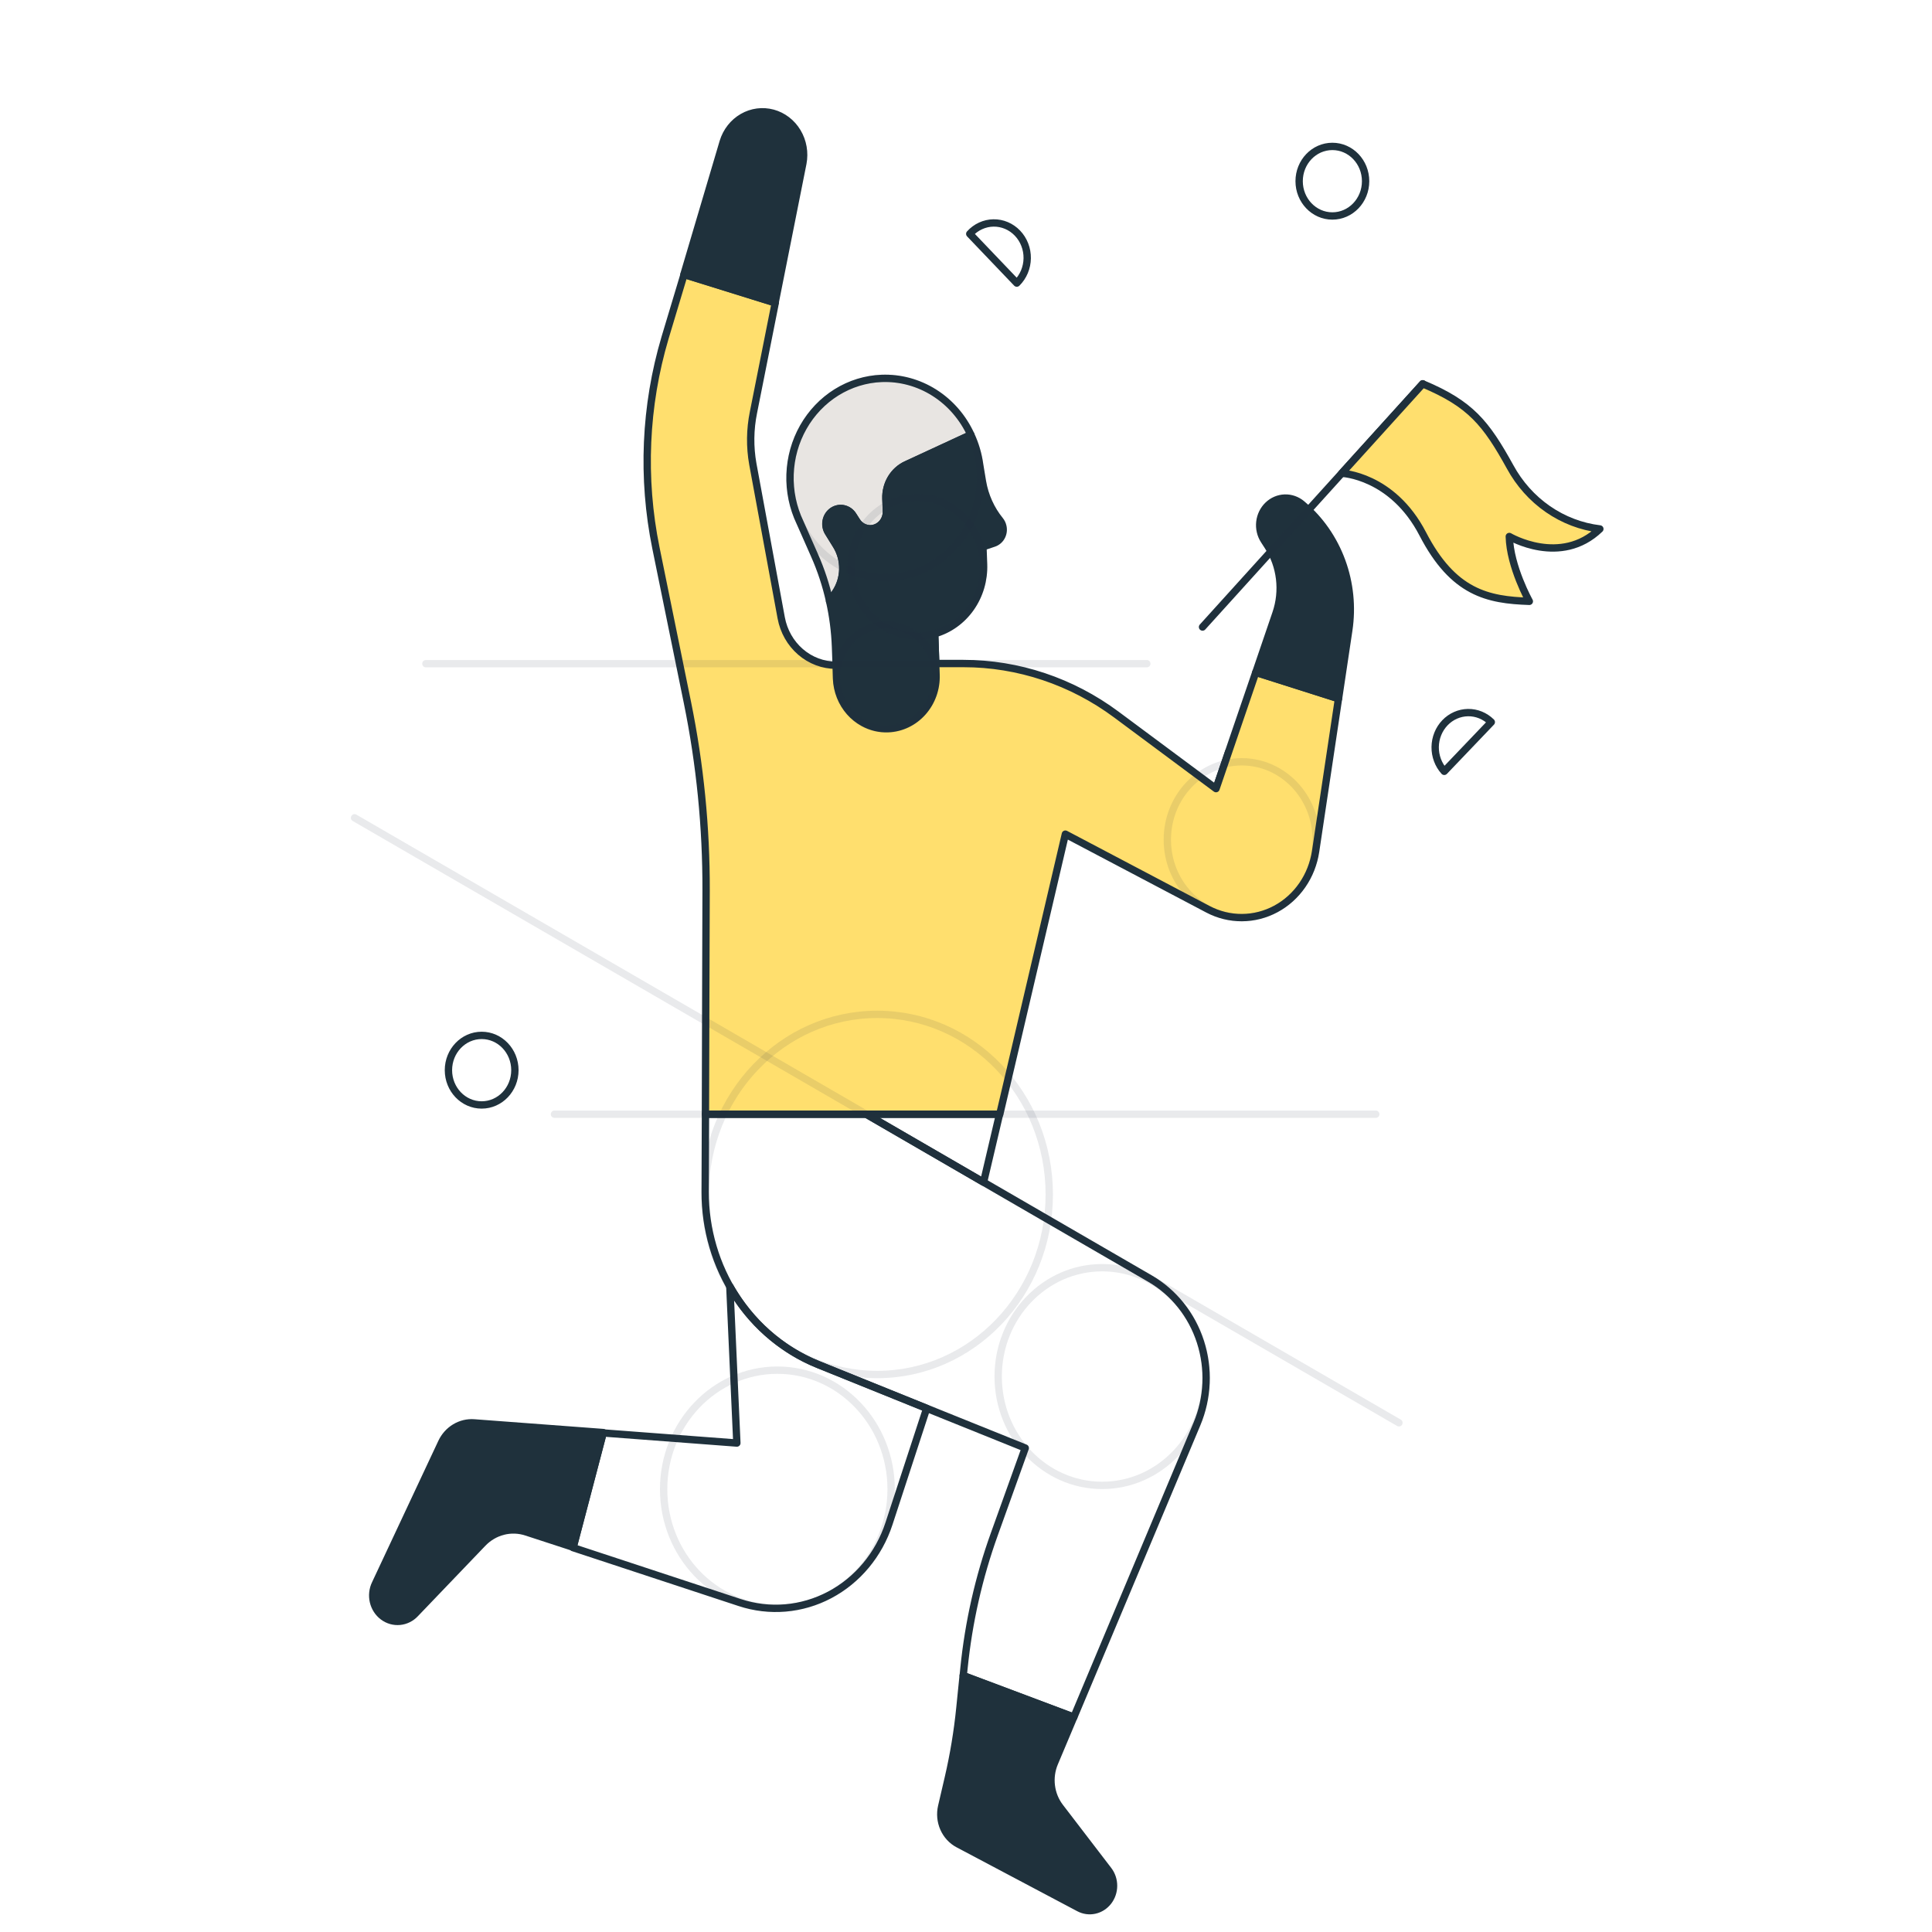 <svg width="155" height="155" viewBox="0 0 155 155" fill="none" xmlns="http://www.w3.org/2000/svg">
<path d="M71.077 40.002L71.115 41.004C71.127 41.365 71.002 41.715 70.767 41.98C70.533 42.244 70.208 42.401 69.864 42.416C69.642 42.424 69.422 42.373 69.225 42.267C69.027 42.161 68.859 42.005 68.736 41.811L68.438 41.345C68.352 41.209 68.24 41.092 68.111 41.001C67.981 40.91 67.836 40.847 67.683 40.815C67.53 40.783 67.372 40.783 67.219 40.815C67.066 40.846 66.921 40.909 66.791 41C66.532 41.182 66.352 41.463 66.289 41.782C66.226 42.101 66.285 42.434 66.454 42.708L67.101 43.754C67.451 44.321 67.631 44.985 67.618 45.66C67.605 46.335 67.399 46.99 67.027 47.542L66.558 48.236C66.276 46.967 65.87 45.731 65.346 44.549L64.183 41.917C63.613 40.721 63.338 39.394 63.384 38.058C63.43 36.721 63.795 35.419 64.447 34.269C65.099 33.119 66.015 32.158 67.113 31.475C68.211 30.792 69.455 30.408 70.732 30.358C72.216 30.302 73.683 30.7 74.954 31.503C76.225 32.306 77.245 33.48 77.889 34.88L72.697 37.281C72.198 37.514 71.778 37.898 71.489 38.383C71.201 38.867 71.057 39.432 71.077 40.002Z" fill="#E8E5E2"/>
<path d="M70.973 50.292C71.83 50.804 72.807 51.054 73.794 51.014C74.197 50.999 74.598 50.935 74.987 50.823L75.072 53.233L70.969 50.292H70.973Z" fill="#1F313C" stroke="#1F313C" stroke-width="0.589" stroke-linecap="round" stroke-linejoin="round"/>
<path d="M80.457 42.233C80.418 42.053 80.338 41.886 80.224 41.746C79.501 40.858 79.017 39.784 78.821 38.636L78.597 37.289C78.483 36.452 78.244 35.639 77.887 34.88L72.703 37.281C72.202 37.513 71.778 37.896 71.487 38.382C71.197 38.868 71.052 39.434 71.071 40.007L71.11 41.008C71.123 41.305 71.042 41.598 70.881 41.843C70.719 42.087 70.485 42.269 70.215 42.361C69.945 42.453 69.654 42.45 69.386 42.352C69.118 42.255 68.888 42.067 68.731 41.819L68.432 41.353C68.347 41.217 68.237 41.099 68.108 41.008C67.979 40.916 67.834 40.852 67.682 40.818C67.529 40.785 67.372 40.784 67.219 40.814C67.066 40.845 66.92 40.907 66.789 40.996C66.659 41.086 66.547 41.201 66.459 41.336C66.372 41.471 66.31 41.622 66.279 41.782C66.247 41.942 66.246 42.106 66.275 42.267C66.304 42.427 66.363 42.579 66.448 42.716L67.096 43.762C67.445 44.329 67.625 44.993 67.612 45.668C67.599 46.343 67.394 46.998 67.022 47.55L66.553 48.244C66.553 48.244 66.553 48.224 66.553 48.215C66.824 49.423 66.984 50.655 67.03 51.894L67.084 53.391L67.119 54.457C67.138 55.006 67.261 55.546 67.48 56.045C67.698 56.544 68.009 56.994 68.394 57.367C68.778 57.741 69.23 58.032 69.722 58.223C70.214 58.414 70.737 58.501 71.261 58.481C71.786 58.46 72.301 58.332 72.778 58.103C73.255 57.874 73.684 57.549 74.041 57.147C74.398 56.744 74.676 56.272 74.859 55.757C75.041 55.242 75.125 54.694 75.105 54.145L74.989 50.844C76.148 50.515 77.166 49.785 77.878 48.773C78.59 47.761 78.954 46.527 78.91 45.271L78.86 43.872L79.736 43.576C79.996 43.488 80.214 43.301 80.348 43.053C80.482 42.803 80.52 42.511 80.457 42.233Z" fill="#1F313C" stroke="#1F313C" stroke-width="0.589" stroke-linecap="round" stroke-linejoin="round"/>
<path d="M98.573 60.318L96.477 66.455" stroke="#1F313C" stroke-width="0.589" stroke-linecap="round" stroke-linejoin="round"/>
<path d="M104.973 40.92L114.141 30.788" stroke="#1F313C" stroke-width="0.589" stroke-linecap="round" stroke-linejoin="round"/>
<path d="M96.477 50.304L101.967 44.24" stroke="#1F313C" stroke-width="0.589" stroke-linecap="round" stroke-linejoin="round"/>
<path d="M107.645 37.971C107.645 37.971 111.702 38.121 114.147 42.838C116.592 47.555 119.355 48.135 122.695 48.244C122.695 48.244 121.145 45.466 121.087 43.041C121.087 43.041 125.202 45.474 128.353 42.436C126.863 42.256 125.435 41.712 124.184 40.846C122.933 39.981 121.895 38.819 121.153 37.456C119.215 33.955 117.999 32.41 114.143 30.796L107.645 37.971Z" fill="#FFDF6E" stroke="#1F313C" stroke-width="0.589" stroke-linecap="round" stroke-linejoin="round"/>
<path d="M78.909 94.846L80.191 89.391H69.496L78.909 94.846Z" stroke="#1F313C" stroke-width="0.589" stroke-linecap="round" stroke-linejoin="round"/>
<path d="M65.634 109.471C62.667 108.273 60.172 106.064 58.551 103.2L59.117 115.773L48.391 114.962L45.977 124.165L59.345 128.569C61.735 129.358 64.325 129.137 66.562 127.955C68.799 126.773 70.506 124.723 71.319 122.242L74.345 112.991L65.634 109.471Z" stroke="#1F313C" stroke-width="0.589" stroke-linecap="round" stroke-linejoin="round"/>
<path d="M38.043 114.155C37.508 114.114 36.973 114.241 36.507 114.521C36.042 114.8 35.667 115.22 35.431 115.725L30.119 127.053C29.903 127.497 29.846 128.009 29.959 128.493C30.073 128.978 30.348 129.404 30.736 129.694C31.124 129.984 31.598 130.119 32.073 130.074C32.548 130.029 32.992 129.808 33.323 129.45L38.721 123.816C39.174 123.341 39.743 123.006 40.365 122.847C40.988 122.688 41.641 122.712 42.251 122.916L45.983 124.133L48.397 114.93L38.043 114.155Z" fill="#1F313C" stroke="#1F313C" stroke-width="0.589" stroke-linecap="round" stroke-linejoin="round"/>
<path d="M96.03 114.237C96.904 112.154 97.003 109.804 96.307 107.648C95.612 105.493 94.172 103.687 92.271 102.584L78.91 94.846L69.497 89.391H56.597L56.574 95.612C56.565 98.611 57.426 101.541 59.043 104.016C60.66 106.491 62.957 108.393 65.63 109.471L74.341 112.983L82.254 116.171L79.778 123.066C78.529 126.535 77.708 130.156 77.337 133.843L77.278 134.427L86.152 137.76L96.03 114.237Z" stroke="#1F313C" stroke-width="0.589" stroke-linecap="round" stroke-linejoin="round"/>
<path d="M76.087 142.611L75.549 144.923C75.413 145.51 75.47 146.129 75.712 146.677C75.954 147.226 76.366 147.673 76.882 147.945L86.569 153.075C86.959 153.281 87.404 153.34 87.83 153.244C88.257 153.148 88.638 152.902 88.913 152.547C89.187 152.192 89.337 151.75 89.338 151.293C89.339 150.837 89.191 150.394 88.918 150.038L85.043 144.98C84.665 144.489 84.424 143.9 84.346 143.275C84.267 142.651 84.354 142.016 84.597 141.439L86.147 137.761L77.273 134.427L77.01 137.031C76.821 138.91 76.513 140.775 76.087 142.611Z" fill="#1F313C" stroke="#1F313C" stroke-width="0.589" stroke-linecap="round" stroke-linejoin="round"/>
<path d="M97.558 63.27L89.575 57.337C85.986 54.667 81.691 53.233 77.288 53.232H75.067L75.098 54.124C75.118 54.673 75.034 55.221 74.852 55.736C74.669 56.251 74.391 56.723 74.034 57.126C73.677 57.529 73.248 57.854 72.771 58.083C72.294 58.312 71.779 58.44 71.254 58.46C70.564 58.488 69.878 58.326 69.266 57.99C68.436 57.538 67.784 56.796 67.422 55.893C67.237 55.431 67.132 54.938 67.112 54.437L67.077 53.37C66.036 53.371 65.026 52.992 64.223 52.298C63.42 51.605 62.872 50.64 62.675 49.57L60.397 37.224C60.153 35.856 60.17 34.452 60.447 33.091L62.198 24.294L54.882 22.019L53.356 27.096C51.736 32.559 51.484 38.366 52.623 43.961L55.154 56.376C56.162 61.325 56.664 66.374 56.649 71.435L56.622 79.782L56.595 89.39H80.209L81.597 83.477L85.472 66.921L96.911 72.948C97.756 73.393 98.69 73.622 99.636 73.618C100.583 73.614 101.515 73.376 102.357 72.923C103.199 72.471 103.926 71.816 104.481 71.013C105.036 70.211 105.401 69.282 105.548 68.304L107.385 56.051L100.747 53.942L97.558 63.27Z" fill="#FFDF6E" stroke="#1F313C" stroke-width="0.589" stroke-linecap="round" stroke-linejoin="round"/>
<path d="M64.411 13.108C64.578 12.241 64.42 11.34 63.972 10.591C63.523 9.841 62.817 9.3 61.999 9.078C61.181 8.857 60.313 8.971 59.573 9.399C58.834 9.826 58.278 10.534 58.021 11.376L54.867 22.019L62.183 24.294L64.411 13.108Z" fill="#1F313C" stroke="#1F313C" stroke-width="0.589" stroke-linecap="round" stroke-linejoin="round"/>
<path d="M104.509 40.498L104.443 40.441C104.056 40.114 103.569 39.943 103.072 39.959C102.575 39.975 102.099 40.178 101.733 40.531C101.366 40.883 101.133 41.361 101.075 41.878C101.017 42.396 101.138 42.918 101.417 43.349L101.726 43.828C102.229 44.607 102.548 45.499 102.66 46.432C102.772 47.365 102.672 48.312 102.37 49.198L100.75 53.943L107.388 56.052L108.209 50.564C108.49 48.694 108.295 46.78 107.646 45.013C106.996 43.246 105.914 41.689 104.509 40.498Z" fill="#1F313C" stroke="#1F313C" stroke-width="0.589" stroke-linecap="round" stroke-linejoin="round"/>
<path d="M38.643 88.648C40.115 88.648 41.309 87.399 41.309 85.858C41.309 84.317 40.115 83.067 38.643 83.067C37.17 83.067 35.977 84.317 35.977 85.858C35.977 87.399 37.17 88.648 38.643 88.648Z" stroke="#1F313C" stroke-width="0.589" stroke-linecap="round" stroke-linejoin="round"/>
<path d="M106.893 17.327C108.365 17.327 109.559 16.078 109.559 14.537C109.559 12.995 108.365 11.746 106.893 11.746C105.42 11.746 104.227 12.995 104.227 14.537C104.227 16.078 105.42 17.327 106.893 17.327Z" stroke="#1F313C" stroke-width="0.589" stroke-linecap="round" stroke-linejoin="round"/>
<path d="M119.644 57.933C119.139 57.434 118.467 57.16 117.773 57.17C117.078 57.181 116.414 57.474 115.923 57.988C115.431 58.503 115.151 59.197 115.141 59.925C115.131 60.652 115.392 61.355 115.87 61.883L119.644 57.933Z" stroke="#1F313C" stroke-width="0.589" stroke-linecap="round" stroke-linejoin="round"/>
<path d="M81.575 22.712C81.835 22.456 82.042 22.147 82.186 21.805C82.329 21.463 82.406 21.095 82.411 20.721C82.416 20.347 82.35 19.976 82.215 19.63C82.081 19.284 81.882 18.969 81.629 18.705C81.377 18.441 81.076 18.232 80.746 18.092C80.415 17.951 80.061 17.882 79.704 17.887C79.347 17.892 78.994 17.973 78.668 18.123C78.341 18.273 78.046 18.491 77.801 18.762L81.575 22.712Z" stroke="#1F313C" stroke-width="0.589" stroke-linecap="round" stroke-linejoin="round"/>
<path opacity="0.1" d="M71.02 46.343C75.239 46.343 78.658 42.764 78.658 38.349C78.658 33.934 75.239 30.355 71.02 30.355C66.802 30.355 63.383 33.934 63.383 38.349C63.383 42.764 66.802 46.343 71.02 46.343Z" stroke="#1F313C" stroke-width="0.589" stroke-linecap="round" stroke-linejoin="round"/>
<path opacity="0.1" d="M73.594 51.03C76.528 51.03 78.906 48.541 78.906 45.47C78.906 42.399 76.528 39.909 73.594 39.909C70.66 39.909 68.281 42.399 68.281 45.47C68.281 48.541 70.66 51.03 73.594 51.03Z" stroke="#1F313C" stroke-width="0.589" stroke-linecap="round" stroke-linejoin="round"/>
<path opacity="0.1" d="M71.101 58.486C73.303 58.486 75.088 56.617 75.088 54.312C75.088 52.007 73.303 50.139 71.101 50.139C68.898 50.139 67.113 52.007 67.113 54.312C67.113 56.617 68.898 58.486 71.101 58.486Z" stroke="#1F313C" stroke-width="0.589" stroke-linecap="round" stroke-linejoin="round"/>
<path opacity="0.1" d="M88.425 119.169C93.032 119.169 96.768 115.259 96.768 110.436C96.768 105.614 93.032 101.704 88.425 101.704C83.817 101.704 80.082 105.614 80.082 110.436C80.082 115.259 83.817 119.169 88.425 119.169Z" stroke="#1F313C" stroke-width="0.589" stroke-linecap="round" stroke-linejoin="round"/>
<path opacity="0.1" d="M62.368 129.028C67.408 129.028 71.493 124.751 71.493 119.476C71.493 114.201 67.408 109.925 62.368 109.925C57.328 109.925 53.242 114.201 53.242 119.476C53.242 124.751 57.328 129.028 62.368 129.028Z" stroke="#1F313C" stroke-width="0.589" stroke-linecap="round" stroke-linejoin="round"/>
<path opacity="0.1" d="M70.377 110.274C78 110.274 84.18 103.806 84.18 95.827C84.18 87.848 78 81.38 70.377 81.38C62.754 81.38 56.574 87.848 56.574 95.827C56.574 103.806 62.754 110.274 70.377 110.274Z" stroke="#1F313C" stroke-width="0.589" stroke-linecap="round" stroke-linejoin="round"/>
<path opacity="0.1" d="M99.624 73.617C102.922 73.617 105.595 70.819 105.595 67.367C105.595 63.915 102.922 61.117 99.624 61.117C96.326 61.117 93.652 63.915 93.652 67.367C93.652 70.819 96.326 73.617 99.624 73.617Z" stroke="#1F313C" stroke-width="0.589" stroke-linecap="round" stroke-linejoin="round"/>
<path opacity="0.1" d="M96.477 50.305L114.143 30.788" stroke="#1F313C" stroke-width="0.589" stroke-linecap="round" stroke-linejoin="round"/>
<path opacity="0.1" d="M44.484 89.391H110.375" stroke="#1F313C" stroke-width="0.589" stroke-linecap="round" stroke-linejoin="round"/>
<path opacity="0.1" d="M34.168 53.245H92.006" stroke="#1F313C" stroke-width="0.589" stroke-linecap="round" stroke-linejoin="round"/>
<path opacity="0.1" d="M28.445 65.611L112.234 114.147" stroke="#1F313C" stroke-width="0.589" stroke-linecap="round" stroke-linejoin="round"/>
<path d="M71.077 40.002L71.115 41.004C71.127 41.365 71.002 41.715 70.767 41.98C70.533 42.244 70.208 42.401 69.864 42.416V42.416C69.642 42.424 69.422 42.373 69.225 42.267C69.027 42.161 68.859 42.005 68.736 41.811L68.438 41.345C68.352 41.209 68.24 41.092 68.111 41.001C67.981 40.91 67.836 40.847 67.683 40.815C67.53 40.783 67.372 40.783 67.219 40.815C67.066 40.846 66.921 40.909 66.791 41V41C66.532 41.182 66.352 41.463 66.289 41.782C66.226 42.101 66.285 42.434 66.454 42.708L67.101 43.754C67.451 44.321 67.631 44.985 67.618 45.66C67.605 46.335 67.399 46.99 67.027 47.542L66.558 48.236C66.276 46.967 65.87 45.731 65.346 44.549L64.183 41.917C63.613 40.721 63.338 39.394 63.384 38.058C63.43 36.721 63.795 35.419 64.447 34.269C65.099 33.119 66.015 32.158 67.113 31.475C68.211 30.792 69.455 30.408 70.732 30.358C72.216 30.302 73.683 30.7 74.954 31.503C76.225 32.306 77.245 33.48 77.889 34.88L72.697 37.281C72.198 37.514 71.778 37.898 71.489 38.383C71.201 38.867 71.057 39.432 71.077 40.002V40.002Z" stroke="#1F313C" stroke-width="0.589" stroke-linecap="round" stroke-linejoin="round"/>
</svg>
